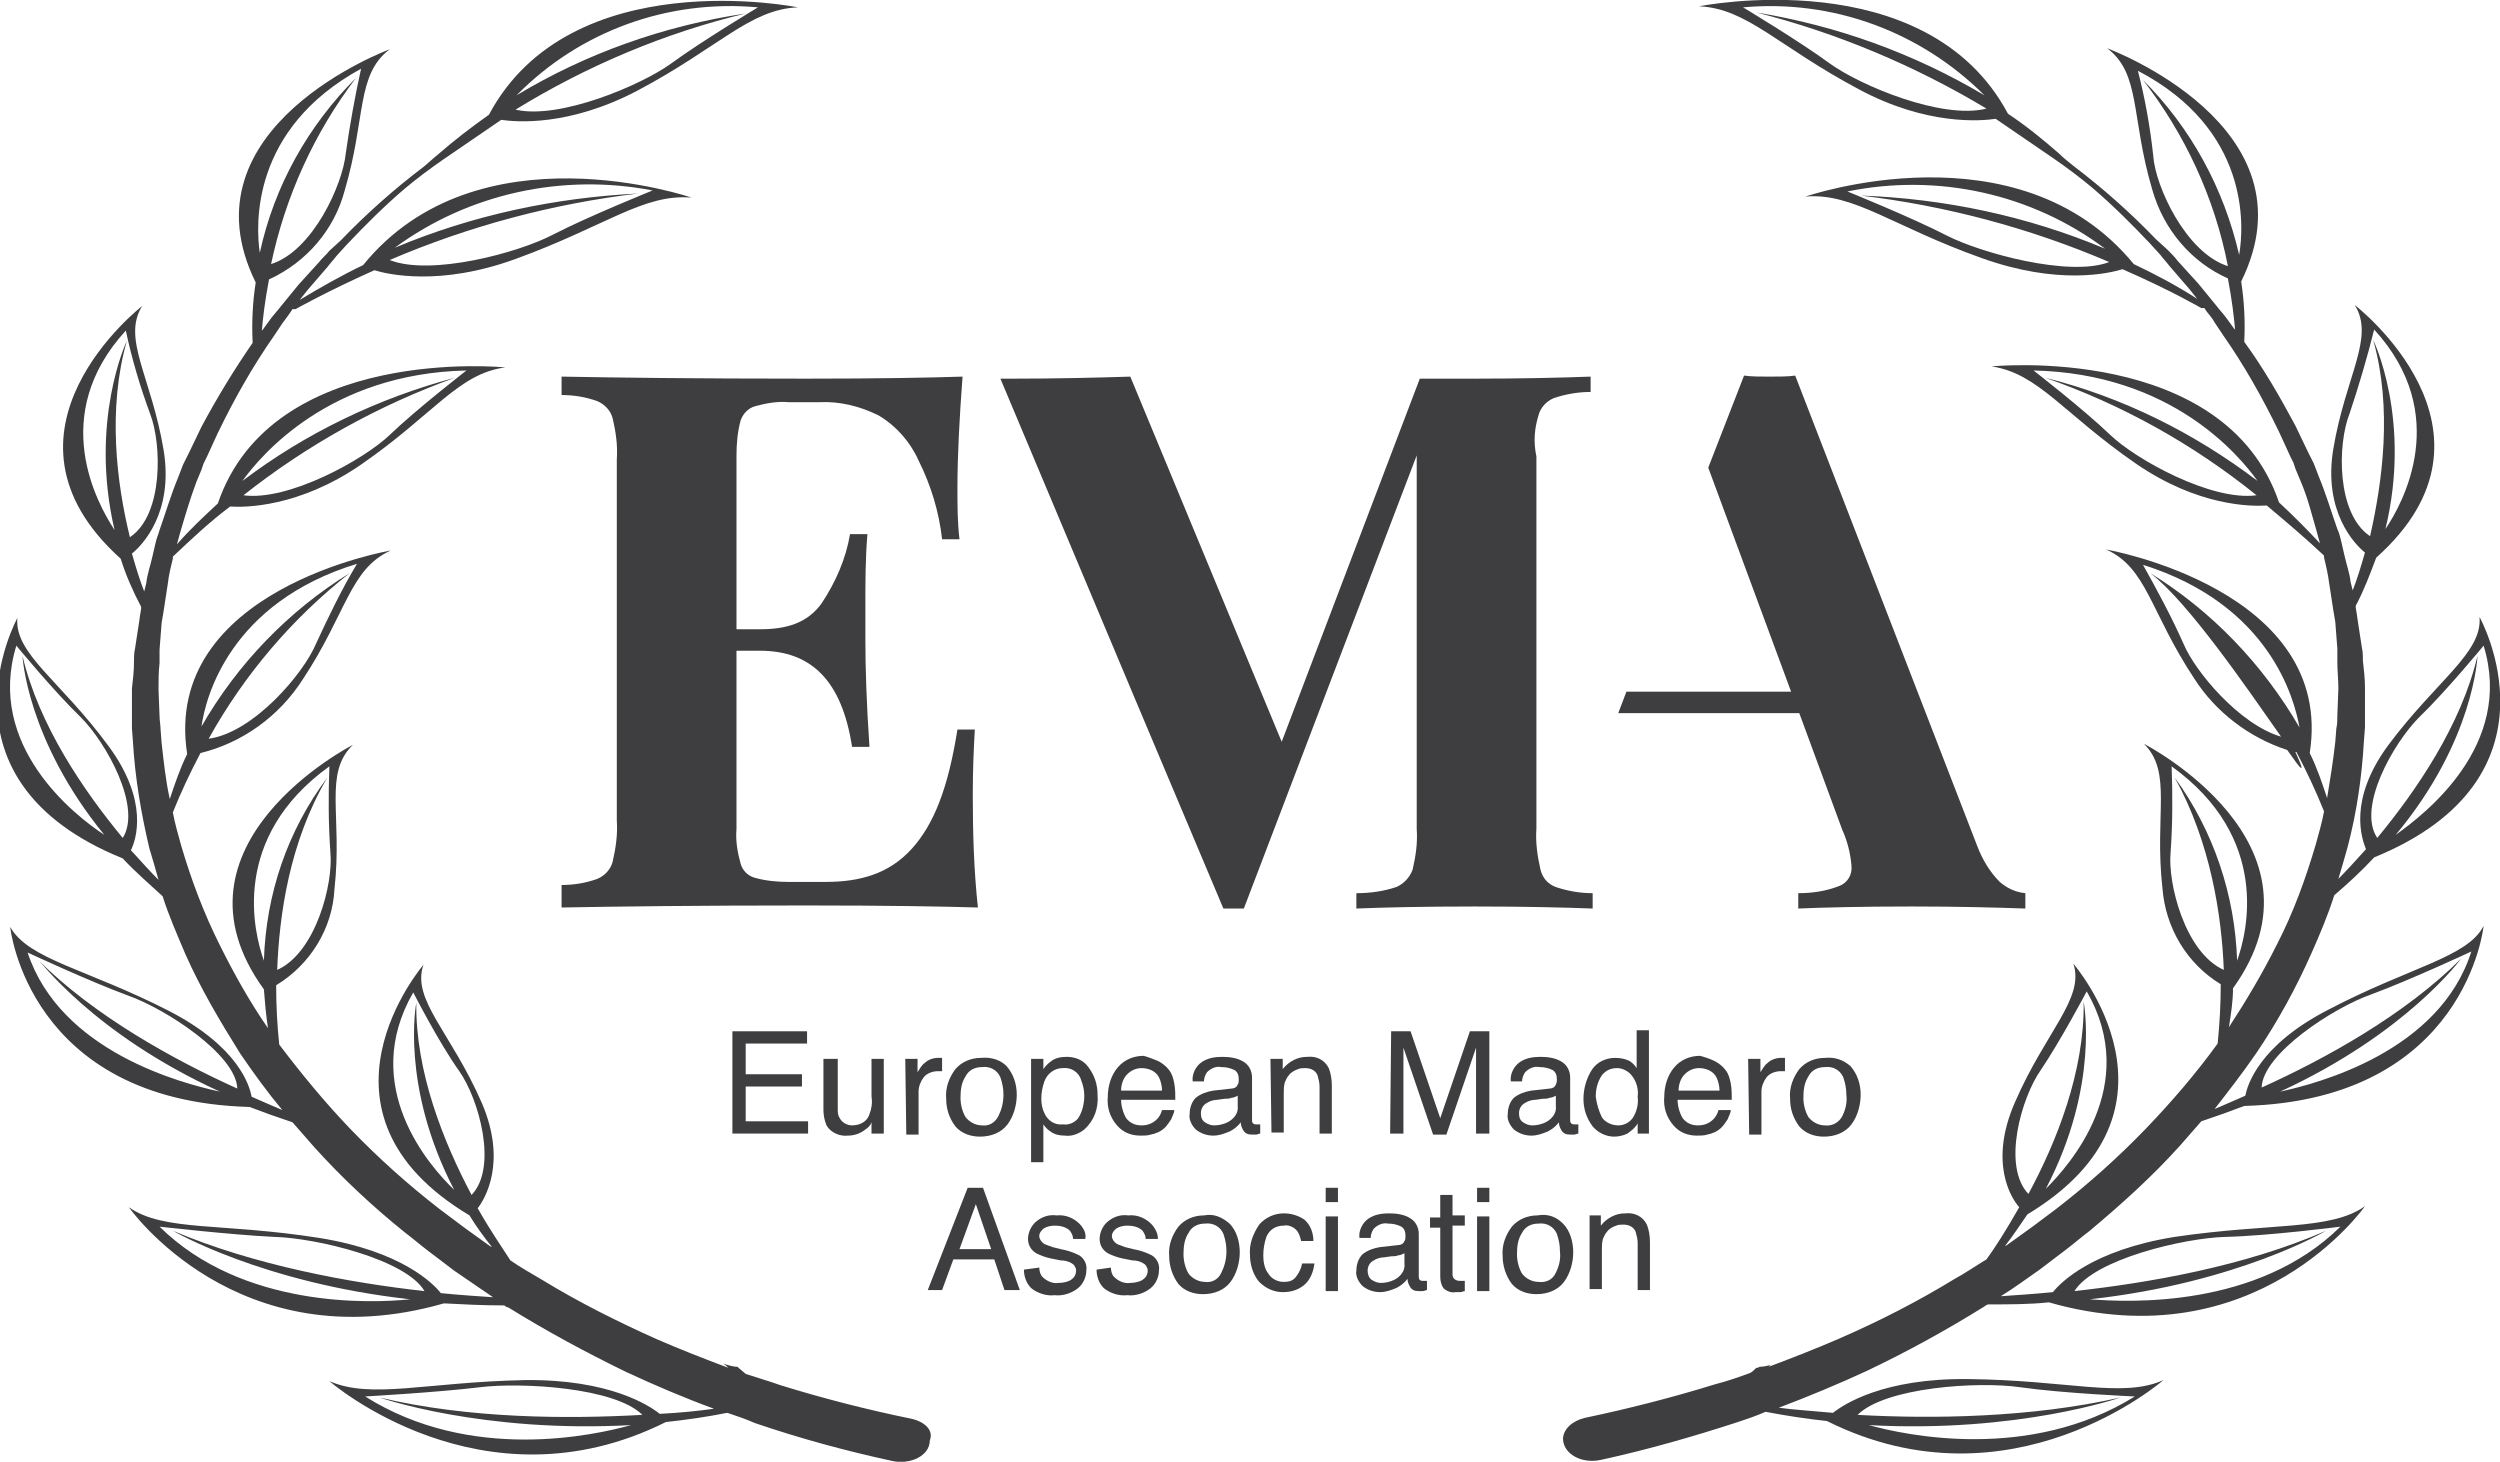 <svg xmlns="http://www.w3.org/2000/svg" xmlns:xlink="http://www.w3.org/1999/xlink" id="Layer_1" width="244.4" height="142.9" viewBox="0 0 244.4 142.9" style="enable-background:new 0 0 244.4 142.9;"><style>.st0{fill:#3E3E40;}</style><g transform="translate(10810.199 -74.482)"><path class="st0" d="M-10715.1 152.1c0 3.7.1 7.4.5 11.1-3.3-.1-8.9-.2-16.8-.2-10.7.0-18.6.1-23.9.2V161c1.2.0 2.4-.2 3.5-.6.7-.3 1.3-.9 1.5-1.7.3-1.3.5-2.7.4-4v-35.3c.1-1.4-.1-2.7-.4-4-.2-.8-.8-1.4-1.5-1.7-1.1-.4-2.3-.6-3.5-.6v-1.8c5.3.1 13.2.2 23.9.2 7.2.0 12.3-.1 15.3-.2-.3 4-.5 7.7-.5 10.9.0 1.7.0 3.3.2 5h-1.7c-.3-2.7-1.1-5.3-2.3-7.7-.8-1.8-2.2-3.4-3.9-4.4-1.8-.9-3.8-1.4-5.8-1.3h-3c-1.1-.1-2.2.1-3.3.4-.7.2-1.2.8-1.4 1.4-.3 1.1-.4 2.3-.4 3.4v17h2.3c2.6.0 4.6-.6 6-2.5 1.4-2.1 2.4-4.4 2.8-6.8h1.7c-.2 2.4-.2 4.7-.2 6.9v3.5c0 2.5.1 6 .4 10.4h-1.7c-1-6.5-4-9.4-9-9.4h-2.3v17.4c-.1 1.2.1 2.3.4 3.4.2.7.7 1.2 1.4 1.4 1.1.3 2.2.4 3.3.4h3.6c3.4.0 6.2-.8 8.4-3.2s3.6-6 4.5-11.7h1.7C-10715 147.6-10715.1 149.6-10715.1 152.1z"/><path class="st0" d="M-10614.7 160.7c-1-1-1.7-2.2-2.2-3.5l-17.8-46c-.7.1-1.6.1-2.5.1s-1.8.0-2.5-.1l-3.5 9 8.1 21.9h-16.1l-.8 2.1h17.7l4.2 11.4c.5 1.1.8 2.3.9 3.5.1.9-.4 1.7-1.2 2-1.3.5-2.6.7-4 .7v1.5c2.4-.1 6.1-.2 11.1-.2 4.5.0 8.2.1 11.1.2v-1.5C-10613.2 161.7-10614 161.3-10614.7 160.7z"/><path class="st0" d="M-10659.8 115.1c.2-.8.8-1.4 1.5-1.7 1.2-.4 2.4-.6 3.6-.6v-1.5c-2.7.1-6.6.2-11.5.2h-5.2l-13.5 35.5-14.8-35.7c-3.2.1-7.1.2-11.6.2-.4.0-.8.0-1.1.0l13.2 31.4 8.6 20.4h2l16.9-44.3v36.5c.1 1.4-.1 2.7-.4 4-.3.8-.9 1.4-1.6 1.7-1.2.4-2.5.6-3.9.6v1.5c2.5-.1 6.3-.2 11.6-.2 5 0 8.8.1 11.5.2v-1.5c-1.2.0-2.4-.2-3.6-.6-.8-.3-1.3-.9-1.5-1.7-.3-1.3-.5-2.7-.4-4v-36.4C-10660.3 117.7-10660.2 116.4-10659.8 115.1z"/><path class="st0" d="M-10582.6 173.2c-6.8 3.5-7.9 7.4-8.1 8.4-1.1.5-2.1.9-3 1.3 1.4-1.8 2.8-3.6 4.1-5.5 2.1-3.1 3.9-6.4 5.4-9.8.8-1.8 1.6-3.7 2.2-5.6 1.4-1.2 2.7-2.4 3.9-3.7v0c19.1-7.8 10.3-23.5 10.3-23.5.3 3.5-4.2 6.2-8.9 12.5-4 5.4-2.6 9.2-2.2 10.2-1 1.1-1.9 2.1-2.7 2.9.3-1 .6-2 .9-3.1.9-3.4 1.4-6.9 1.6-10.4l.1-1.3c0-.4.0-.9.0-1.3v-2.6c0-.9-.1-1.7-.2-2.6.0-.4.0-.9-.1-1.3l-.2-1.3-.2-1.3-.1-.7-.1-.6v-.2c.8-1.5 1.4-3.1 2-4.7v0c13.9-12.4-2.1-24.7-2.1-24.7 2 3.2-.9 6.9-2.1 14.1-1 6.1 2.1 9.3 3.1 10.1-.4 1.4-.8 2.7-1.2 3.7l-.2-.8c-.1-.9-.4-1.7-.6-2.6l-.3-1.3c-.1-.4-.2-.9-.4-1.3-.6-1.7-1.1-3.4-1.8-5.1l-.5-1.3-.3-.6-.3-.6-1.2-2.5c-1.5-2.8-3.1-5.6-5-8.2.1-2 0-3.9-.3-5.9 7.5-15.2-13.1-22.8-13.1-22.8 3.3 2.5 2.3 6.7 4.4 13.8 1.1 3.9 3.8 7.1 7.4 8.7.4 2.1.6 3.8.7 5l-.1-.1-.8-1.1c-.3-.4-.6-.7-.9-1.1l-1.8-2.2-2-2.2c-.3-.4-.6-.7-1-1.1l-1.1-1c-2.5-2.6-5.2-5-8.1-7.2-.5-.4-1-.8-1.4-1.2-1.6-1.4-3.2-2.7-5-3.9h0c-8-15-30.2-10.5-30.2-10.5 4.7.2 7.7 3.9 15.6 8.1 6.7 3.6 12 3.1 13.4 2.9l5.7 3.9c1.3.9 2.5 1.8 3.7 2.8 2 1.7 3.9 3.6 5.7 5.5l1 1.1c.3.4.6.7.9 1.1l1.9 2.2.8 1c-2-1.3-4.1-2.4-6.2-3.4h0c-11.3-13.8-32.1-6.6-32.1-6.6 4.7-.4 8.5 2.9 17.2 6 7.5 2.7 12.5 1.5 13.8 1.1 4.8 2.1 7.7 3.8 7.7 3.8h.3l.2.3c.3.4.6.7.8 1.1l.8 1.2c2.1 3 3.9 6.2 5.5 9.5l1.1 2.4.3.6.2.6.5 1.2c.7 1.6 1.1 3.3 1.6 5 .1.4.2.7.3 1.1-1.3-1.4-2.6-2.7-4-4-5.3-15.6-28.1-13.3-28.1-13.3 4.6.7 7 4.6 14.1 9.5 6.1 4.2 11.3 4.2 12.8 4.1 1.9 1.6 3.8 3.2 5.6 4.9v.2c.2.8.4 1.7.5 2.5l.4 2.6.1.6.1.6.1 1.3.1 1.3c0 .4.0.9.0 1.3.0.9.1 1.7.1 2.6l-.1 2.6c0 .4.0.9-.1 1.3l-.1 1.3c-.2 1.8-.5 3.7-.8 5.5-.5-1.5-1-3-1.7-4.4v0c2.5-16-19.9-19.9-19.9-19.9 4 1.8 4.3 6.1 8.6 12.6 2.1 3.3 5.4 5.8 9.1 7 1.4 2 1.9 2.6.8.2h.1c1 1.9 1.9 3.8 2.7 5.8-.2 1.1-.5 2.1-.8 3.2-1 3.4-2.2 6.7-3.8 9.8-1.4 2.8-3 5.5-4.7 8.1.2-1.3.4-2.5.4-3.8v0c10.2-14.2-8.7-23.9-8.7-23.9 2.8 2.8 1 6.9 1.8 14.1.3 3.9 2.4 7.4 5.7 9.4.0 1.9-.1 3.8-.3 5.8-2.1 2.9-4.5 5.7-7 8.3-2.7 2.8-5.6 5.4-8.7 7.8-.8.6-1.6 1.2-2.4 1.8l-2.5 1.8-.2.1c.8-1 1.5-2.1 2.2-3.1v0c16.9-10.2 4.5-24.5 4.5-24.5 1.1 3.4-2.7 6.6-5.7 13.5-2.6 5.9-.4 9.4.4 10.3-1.3 2.3-2.4 4-3.2 5.1-1 .6-2 1.3-3.1 1.9-3.6 2.2-7.3 4.1-11.2 5.8-2.3 1-4.6 1.9-7 2.8.1-.1.2-.2.3-.2-.4.1-.8.2-1.2.2-.1.1-.2.1-.3.1-.2.2-.4.4-.6.5-1.1.4-2.2.8-3.4 1.1-4.2 1.3-8.5 2.4-12.8 3.3h0c-1.2.3-2.1 1.1-2.1 2.1.1 1.5 1.9 2.4 3.7 2 4.6-1 9.1-2.3 13.4-3.7.9-.3 1.8-.6 2.7-1 2.1.4 4.1.7 6 .9h0c18 9 32.9-4 32.9-4-4 1.8-9.3.0-19.1-.1-8.3-.1-12.2 2.5-13.2 3.3-2.1-.2-3.9-.3-5.3-.5 2.9-1.1 5.8-2.3 8.6-3.6 4-1.9 7.8-4 11.5-6.3.1-.1.3-.2.4-.2 2 0 4 0 5.9-.2h0c20.3 5.8 30.9-9.4 30.9-9.4-3.4 2.4-9.1 1.6-18.6 3-8.1 1.3-11.2 4.5-11.9 5.4-2 .2-3.7.3-5.1.4 1.3-.8 2.5-1.7 3.8-2.6l2.5-1.9c.8-.6 1.6-1.3 2.4-1.9 3.1-2.6 6.1-5.3 8.8-8.3.7-.8 1.4-1.6 2.1-2.4 1.5-.5 2.9-1 4.2-1.5h0c21.7-.6 23.4-17.6 23.4-17.6C-10569 168.1-10574.6 169-10582.6 173.2zM-10573.7 144.6c2.6-2.5 6.3-7 6.3-7 3 9.8-5.8 16.5-8.6 18.5 7.7-9.2 8-17.5 8-17.5-1.6 6.8-6 13.2-9.8 17.8C-10579.8 153.4-10576.2 147.1-10573.7 144.6zM-10580.5 114.9c.9-2.7 1.7-5.4 2.4-8.2 7.6 8.3 2.8 17 1.1 19.5 2.6-10.7-1.2-18.5-1.2-18.5 1.9 6.7.9 13.9-.3 19.2C-10581.8 124.7-10581.7 117.9-10580.5 114.9zM-10631.3 80.7c-3-2.2-8.5-5.5-8.5-5.5 8.8-.8 17.4 2.4 23.6 8.6-6.9-4.1-14.4-6.8-22.3-8.1 7.9 2 15.5 5.2 22.5 9.4C-10620.4 86.2-10628.4 82.8-10631.3 80.7zM-10619.9 97.5c-3.5-1.8-9.7-4.3-9.7-4.3 8.8-1.8 18 .2 25.2 5.6-7.6-3.2-15.7-4.9-23.9-5.2 8.4 1 16.6 3.2 24.3 6.5C-10607.9 101.6-10616.6 99.2-10619.9 97.5zM-10591.3 99.4c-1.5-6.5-4.7-12.4-9.4-17.1 4.1 5.3 7 11.5 8.3 18.2-4.1-1.3-7.1-7.8-7.3-10.8-.3-2.8-.8-5.6-1.5-8.3C-10590.3 87.1-10590.8 96.5-10591.3 99.4zM-10589.6 122.9c-4.4.6-11.8-3.5-14.3-5.9-2.6-2.5-7.5-6.3-7.5-6.3 13.5.3 20.1 8.3 21.9 10.8-6.2-4.7-13.2-8.2-20.8-10.1C-10602.8 114-10595.8 117.9-10589.6 122.9zM-106e2 130.5c3.7 2.8 9.5 11.3 12.8 16-4.1-1.2-8.4-6.4-9.5-9-1.2-2.7-2.6-5.3-4-7.8 12.4 3.9 14.8 13.1 15.3 15.9C-10589 139.4-10594 134.2-106e2 130.5zM-10592.8 169.3c-3.8-1.7-5.5-8.5-5.2-11.5.2-2.8.2-5.6.1-8.4 9.7 7 7.4 16.2 6.4 19-.2-6.4-2.3-12.7-6.1-17.9C-10594.1 156.8-10593 164-10592.8 169.3zM-10610.7 179.1c1.9-2.8 4.5-7.7 4.5-7.7 5.3 9.2-1.7 17-4 19.3 5.3-10.1 3.7-18.3 3.7-18.3.1 6.9-2.7 13.8-5.4 18.8C-10614.5 188.5-10612.6 181.8-10610.7 179.1zm-2 31c4.2.6 11.2.9 11.2.9-10.3 6.4-22.4 3.8-26 2.8 14.6.8 24.6-2.7 24.6-2.7-8.8 2-18.5 2.1-25.7 1.7C-10625.9 210.1-10616.8 209.5-10612.7 210.1zM-10592.6 195.4c4.2-.1 11.2-1 11.2-1-8.1 8-20.7 7.4-24.5 7.1 14.5-1.6 23.1-6.7 23.1-6.7-8 3.5-17.4 5.1-24.6 5.9C-10605.5 197.6-10596.7 195.5-10592.6 195.4zM-10587.3 181.2c12.4-5.7 17.7-13 17.7-13-5.5 5.5-13.3 9.8-19.5 12.6.1-3.3 7-7.8 10.7-9.1 3.8-1.4 9.8-4.2 9.8-4.2C-10571.7 177.3-10583.6 180.4-10587.3 181.2z"/><path class="st0" d="M-10721 213.2c-4.4-.9-8.7-2-12.9-3.3-1.1-.4-2.2-.7-3.4-1.1-.2-.2-.5-.4-.8-.7-.5.0-1-.2-1.4-.3.2.1.3.2.5.4-2.4-.9-4.7-1.8-7-2.8-3.8-1.7-7.6-3.6-11.2-5.8-1-.6-2.1-1.2-3.1-1.9-.7-1.1-1.9-2.8-3.2-5.1.7-.9 2.9-4.5.4-10.3-3-6.9-6.9-10.1-5.7-13.5.0.0-12.4 14.4 4.5 24.5v0c.6 1 1.4 2.1 2.2 3.1l-.2-.1-2.5-1.8c-.8-.6-1.6-1.2-2.4-1.8-3.1-2.4-6-5-8.7-7.8-2.5-2.6-4.8-5.4-7-8.3-.2-1.9-.3-3.8-.3-5.8 3.3-2 5.5-5.5 5.7-9.4.8-7.2-1.1-11.3 1.8-14.1.0.0-19 9.7-8.7 23.9v0c.1 1.3.2 2.5.4 3.8-1.8-2.6-3.3-5.3-4.7-8.1-1.6-3.2-2.8-6.4-3.8-9.8-.3-1.1-.6-2.1-.8-3.2.8-2 1.7-3.9 2.7-5.8 4.1-1 7.7-3.6 10-7.2 4.3-6.5 4.6-10.8 8.6-12.6.0.0-22.4 3.8-19.9 19.9v0c-.7 1.4-1.2 2.9-1.7 4.4-.4-1.8-.6-3.7-.8-5.5l-.1-1.3c0-.4-.1-.9-.1-1.3l-.1-2.6c0-.9.0-1.7.1-2.6.0-.4.0-.9.0-1.3l.1-1.3.1-1.3.1-.6.1-.6.4-2.6c.1-.9.3-1.7.5-2.5v-.2c1.8-1.7 3.6-3.4 5.6-4.9 1.4.1 6.7.1 12.8-4.1 7.1-4.9 9.5-8.9 14.1-9.5.0.0-22.8-2.3-28.1 13.3-1.4 1.3-2.8 2.6-4 4 .1-.4.2-.7.3-1.1.5-1.7 1-3.4 1.6-5l.5-1.2.2-.6.3-.6 1.1-2.4c1.6-3.3 3.4-6.5 5.5-9.5l.8-1.2c.3-.4.6-.8.8-1.1l.2-.3h.3s3-1.7 7.7-3.8c1.3.4 6.4 1.6 13.8-1.1 8.8-3.2 12.5-6.4 17.2-6 0 0-20.9-7.2-32.1 6.6h0c-2.1 1-4.2 2.2-6.2 3.4l.8-1 1.9-2.2c.3-.4.6-.7.9-1.1l1-1.1c1.8-1.9 3.7-3.8 5.7-5.5 1.2-1 2.4-1.9 3.7-2.8l5.7-3.9c1.4.2 6.6.7 13.4-2.9 7.9-4.2 10.9-7.9 15.6-8.1.0.0-22.2-4.5-30.2 10.5h0c-1.7 1.2-3.4 2.5-5 3.9-.5.4-.9.8-1.4 1.2-2.9 2.2-5.6 4.6-8.1 7.2l-1.1 1c-.3.4-.7.7-1 1.1l-2 2.2-1.8 2.2c-.3.4-.6.7-.9 1.1l-.8 1.1s-.1.1-.1.1c.1-1.2.3-2.9.7-5 3.7-1.7 6.4-4.9 7.4-8.7 2.1-7.1 1.1-11.3 4.4-13.8.0.0-20.6 7.6-13.1 22.8-.3 1.9-.4 3.9-.3 5.9-1.8 2.6-3.5 5.4-5 8.2l-1.2 2.5-.3.6-.3.6-.5 1.3c-.7 1.7-1.2 3.4-1.8 5.1-.1.4-.3.8-.4 1.3l-.3 1.3c-.2.9-.5 1.7-.6 2.6l-.2.8c-.4-1-.8-2.3-1.2-3.7 1-.8 4.1-4 3.1-10.1-1.2-7.2-4.1-10.9-2.1-14.1.0.0-15.9 12.3-2.1 24.7v0c.5 1.6 1.2 3.2 2 4.7v.2l-.1.6-.1.7-.2 1.3-.2 1.3c-.1.4-.1.9-.1 1.3.0.9-.1 1.7-.2 2.6v2.6c0 .4.0.9.0 1.3l.1 1.3c.2 3.5.8 7 1.6 10.4.3 1 .6 2 .9 3.1-.8-.8-1.7-1.8-2.7-2.9.5-1 1.8-4.8-2.2-10.2-4.7-6.4-9.2-9-8.9-12.5.0.0-8.7 15.8 10.3 23.5v0c1.2 1.3 2.6 2.5 3.9 3.7.6 1.9 1.4 3.7 2.2 5.6 1.5 3.4 3.4 6.6 5.4 9.8 1.3 1.9 2.6 3.7 4.1 5.5-.9-.4-1.9-.8-3-1.3-.2-1.1-1.3-4.9-8.1-8.4-8-4.1-13.7-5-15.5-8.2.0.0 1.7 17 23.4 17.6h0c1.3.5 2.7 1 4.2 1.5.7.8 1.4 1.6 2.1 2.4 2.7 3 5.7 5.8 8.8 8.3.8.6 1.6 1.3 2.4 1.9l2.5 1.9c1.3.9 2.5 1.7 3.8 2.6-1.4-.1-3.1-.2-5.1-.4-.7-.9-3.8-4.1-11.9-5.4-9.5-1.5-15.2-.6-18.6-3 0 0 10.6 15.2 30.8 9.4h0c1.9.1 3.8.2 5.9.2.1.1.3.2.4.2 3.7 2.3 7.6 4.4 11.5 6.3 2.8 1.3 5.6 2.5 8.6 3.6-1.4.2-3.3.4-5.3.5-1-.8-4.9-3.4-13.2-3.3-9.7.2-15 1.9-19.1.1.0.0 14.9 13 32.9 4h0c1.9-.2 4-.5 6-.9.9.3 1.8.6 2.7 1 4.4 1.5 8.8 2.7 13.4 3.7 1.8.4 3.7-.5 3.7-2C-10718.9 214.3-10719.8 213.5-10721 213.2zm-48.5-40.7s-1.6 8.1 3.7 18.3c-2.4-2.3-9.3-10.1-4-19.3.0.0 2.5 4.9 4.5 7.7 1.9 2.7 3.8 9.4 1.2 12.1C-10766.8 186.2-10769.6 179.3-10769.5 172.5zM-10775.3 129.6c-1.5 2.5-2.8 5.2-4 7.8-1.2 2.9-6.1 8.7-10.5 9.3 3.5-6.3 8.2-11.8 13.8-16.2-6 3.7-11 8.9-14.5 15C-10790.1 142.6-10787.7 133.4-10775.3 129.6zM-10764.6 110.7s-4.9 3.8-7.5 6.3c-2.5 2.4-9.9 6.5-14.3 5.9 6.2-4.9 13.2-8.8 20.7-11.5-7.5 2-14.6 5.4-20.8 10.1C-10784.7 119-10778 111-10764.6 110.7zm-7-12c7.2-5.3 16.4-7.3 25.2-5.6.0.0-6.2 2.5-9.7 4.3-3.4 1.8-12 4.1-16 2.5 7.7-3.3 15.9-5.5 24.3-6.5C-10755.9 93.8-10764 95.5-10771.6 98.7zM-10759.7 83.8c6.2-6.3 14.8-9.4 23.6-8.6.0.0-5.5 3.3-8.5 5.5-2.9 2.1-10.9 5.5-15.2 4.5 7-4.3 14.6-7.5 22.5-9.4C-10745.3 77-10752.9 79.7-10759.7 83.8zM-10774.9 81.2c-.6 2.7-1.1 5.5-1.5 8.3-.3 3-3.2 9.5-7.3 10.8 1.4-6.6 4.2-12.8 8.3-18.2-4.7 4.7-8 10.6-9.4 17.1C-10785.2 96.5-10785.7 87.1-10774.9 81.2zM-10797.8 107.8s-3.7 7.8-1.2 18.5c-1.7-2.6-6.5-11.2 1.1-19.5.6 2.8 1.4 5.5 2.4 8.2 1.1 2.9 1.3 9.8-2 12C-10798.8 121.7-10799.7 114.5-10797.8 107.8zM-10798.2 156.4c-3.8-4.6-8.2-11-9.8-17.8.0.0.4 8.2 8 17.5-2.9-1.9-11.6-8.7-8.6-18.5.0.0 3.7 4.5 6.3 7C-10799.8 147.1-10796.3 153.4-10798.2 156.4zM-10784.4 168.4c-1-2.8-3.3-12 6.4-19-.1 2.8-.1 5.6.1 8.4.3 3-1.4 9.8-5.2 11.5.2-5.4 1.2-12.5 4.9-18.8C-10782.1 155.7-10784.2 161.9-10784.4 168.4zM-10788.7 181.2c-3.7-.8-15.6-3.9-18.8-13.6.0.0 6 2.8 9.8 4.2 3.7 1.3 10.6 5.8 10.7 9.1-6.2-2.8-14-7.1-19.5-12.6C-10806.4 168.2-10801.2 175.5-10788.7 181.2zM-10770.1 201.5c-3.8.4-16.4.9-24.5-7.1.0.0 7 .8 11.2 1 4.1.1 12.9 2.2 14.7 5.3-7.2-.8-16.6-2.5-24.6-5.9C-10793.3 194.8-10784.6 199.9-10770.1 201.5zM-10748.5 213.8c-3.6 1-15.7 3.7-26-2.8.0.0 7.1-.4 11.2-.9 4-.5 13.2.0 15.9 2.7-7.2.4-16.9.4-25.7-1.7C-10773.1 211.1-10763.1 214.6-10748.5 213.8z"/><path class="st0" d="M-10738.6 175.3h7.3v1.2h-6v3h5.5v1.2h-5.5v3.4h6.1v1.2h-7.4V175.3z"/><path class="st0" d="M-10728.3 178v4.9c0 .3.0.6.2.9.2.4.7.7 1.2.7.8.0 1.5-.4 1.7-1.1.2-.5.3-1.1.2-1.7V178h1.2v7.3h-1.2v-1.1c-.1.3-.3.5-.6.7-.5.4-1.1.6-1.7.6-.8.1-1.7-.3-2.1-1-.2-.5-.3-1-.3-1.5v-5H-10728.3z"/><path class="st0" d="M-10721.7 178h1.2v1.3c.2-.3.4-.7.7-.9.3-.3.8-.5 1.3-.5h.1.3v1.3c-.1.0-.1.0-.2.0s-.1.0-.2.0c-.5.0-1.1.2-1.4.6s-.5.9-.5 1.4v4.2h-1.2L-10721.7 178z"/><path class="st0" d="M-10711.8 178.7c.7.8 1 1.8 1 2.8s-.3 2.1-.9 2.9-1.6 1.2-2.7 1.2c-.9.0-1.8-.3-2.4-1-.6-.8-.9-1.7-.9-2.7-.1-1.1.3-2.1.9-2.9.6-.7 1.5-1.1 2.5-1.1C-10713.3 177.8-10712.4 178.1-10711.8 178.7zM-10712.6 183.6c.3-.6.5-1.3.5-2.1.0-.6-.1-1.1-.3-1.7-.3-.7-1-1.1-1.8-1-.7.0-1.3.3-1.6.9-.4.6-.5 1.3-.5 2.1.0.7.2 1.4.5 1.9.4.5 1 .8 1.6.8C-10713.5 184.6-10712.9 184.2-10712.6 183.6z"/><path class="st0" d="M-10709.4 178h1.2v1c.2-.3.5-.6.8-.8.4-.3.9-.4 1.5-.4.8.0 1.6.3 2.1 1 .6.8.9 1.7.9 2.7.1 1.3-.3 2.5-1.3 3.4-.5.4-1.2.7-1.9.6-.5.0-1-.1-1.4-.4-.3-.2-.5-.4-.7-.7v3.7h-1.2V178zM-10704.8 183.8c.4-.6.6-1.4.6-2.2.0-.5-.1-1-.3-1.5-.2-.8-1-1.3-1.8-1.2-.8.0-1.5.5-1.8 1.3-.2.6-.3 1.1-.3 1.7.0.5.1 1 .3 1.4.3.7 1 1.2 1.8 1.1C-10705.7 184.5-10705.1 184.2-10704.8 183.8z"/><path class="st0" d="M-10697 178.2c.4.2.8.5 1.1.9.3.4.4.8.5 1.3s.1 1.1.1 1.6h-5.3c0 .6.2 1.3.5 1.8.4.5.9.7 1.5.7s1.1-.2 1.5-.6c.2-.2.4-.5.5-.9h1.2c0 .3-.2.6-.3.9-.2.3-.4.6-.6.8-.4.4-.9.6-1.4.7-.3.1-.7.1-1 .1-.9.0-1.7-.3-2.3-1-.7-.8-1-1.8-.9-2.8.0-1 .3-2.1 1-2.9.6-.7 1.5-1.1 2.5-1.1C-10698 177.8-10697.5 178-10697 178.2zM-10696.6 181.1c0-.4-.1-.9-.3-1.3-.3-.6-1-.9-1.7-.9-.5.0-1 .2-1.4.6s-.6 1-.6 1.6L-10696.6 181.1z"/><path class="st0" d="M-10689.8 180.9c.2.0.5-.1.6-.4.1-.1.1-.3.1-.5.0-.4-.1-.7-.4-.9-.4-.2-.8-.3-1.3-.3-.5-.1-1 .1-1.4.5-.2.3-.3.6-.3.9h-1.1c-.1-.7.3-1.5.9-1.9s1.3-.5 2-.5 1.5.1 2.1.5c.5.3.8.9.8 1.5v4.2c0 .1.0.2.1.3.1.1.2.1.3.1.1.0.1.0.2.0s.1.0.2.0v.9c-.1.0-.3.1-.4.1s-.3.0-.4.0c-.4.0-.7-.1-.9-.5-.1-.2-.2-.4-.2-.7-.3.4-.7.7-1.1.9-.5.2-1 .4-1.6.4s-1.2-.2-1.7-.6c-.4-.4-.7-1-.6-1.5.0-.6.2-1.2.6-1.6.5-.4 1.1-.6 1.7-.7L-10689.8 180.9zM-10692.4 184.2c.3.2.6.3.9.3.4.0.9-.1 1.3-.3.6-.3 1.1-.9 1-1.6v-1c-.2.1-.4.2-.6.2-.2.1-.5.1-.7.1l-.7.1c-.3.0-.7.1-1 .3-.4.2-.6.6-.6 1C-10692.8 183.7-10692.7 184-10692.4 184.2z"/><path class="st0" d="M-10686 178h1.2v1c.3-.4.7-.7 1.1-.9.4-.2.8-.3 1.3-.3.9-.1 1.7.3 2.1 1.1.2.5.3 1.1.3 1.7v4.7h-1.2v-4.6c0-.4-.1-.7-.2-1.1-.2-.5-.7-.7-1.2-.7-.2.0-.5.0-.7.1-.3.1-.7.3-.9.6-.2.2-.3.5-.4.7-.1.4-.1.7-.1 1.1v3.8h-1.2L-10686 178z"/><path class="st0" d="M-10674.2 175.3h1.9l2.9 8.5 2.9-8.5h1.9v10h-1.3v-5.9c0-.2.0-.5.0-1s0-1 0-1.5l-2.9 8.5h-1.3l-2.9-8.5v.3c0 .2.0.6.0 1.1s0 .9.0 1.1v5.9h-1.3L-10674.2 175.3z"/><path class="st0" d="M-10658.7 180.9c.2.0.5-.1.6-.4.1-.2.1-.3.1-.5.0-.4-.1-.7-.4-.9-.4-.2-.8-.3-1.3-.3-.5-.1-1 .1-1.4.5-.2.3-.3.6-.3.9h-1.1c-.1-.7.3-1.5.9-1.9s1.3-.5 2-.5 1.5.1 2.1.5c.5.3.8.9.8 1.5v4.2c0 .1.0.2.1.3.1.1.2.1.3.1.1.0.1.0.2.0s.1.0.2.0v.9c-.1.0-.3.1-.4.1s-.3.0-.4.0c-.4.0-.7-.1-.9-.5-.1-.2-.2-.4-.2-.7-.3.4-.7.7-1.1.9-.5.2-1 .4-1.6.4s-1.2-.2-1.7-.6c-.4-.4-.7-1-.6-1.5.0-.6.2-1.2.6-1.6.5-.4 1.1-.6 1.7-.7L-10658.7 180.9zM-10661.3 184.2c.3.2.6.3.9.3.4.0.9-.1 1.3-.3.6-.3 1.1-.9 1-1.6v-1c-.2.1-.4.2-.6.2-.2.1-.5.1-.7.1l-.7.1c-.3.0-.7.1-1 .3-.4.2-.6.6-.6 1C-10661.7 183.7-10661.6 184-10661.3 184.2z"/><path class="st0" d="M-10650.9 178.2c.3.2.5.4.7.7v-3.7h1.2v10.1h-1.1v-1c-.2.4-.6.7-1 1-.4.2-.9.3-1.3.3-.8.0-1.6-.4-2.1-1-.6-.8-.9-1.7-.9-2.7s.3-2 .8-2.8 1.4-1.2 2.3-1.2C-10651.8 177.9-10651.3 178-10650.9 178.2zM-10653.6 183.7c.3.5 1 .8 1.6.8s1.1-.3 1.4-.7c.4-.6.6-1.4.5-2.1.1-.7-.1-1.5-.6-2.1-.3-.4-.9-.7-1.4-.7-.6.0-1.1.2-1.5.7-.4.6-.6 1.3-.6 2.1C-10654.1 182.4-10653.9 183.1-10653.6 183.7z"/><path class="st0" d="M-10642.6 178.2c.4.2.8.5 1.1.9.3.4.4.8.5 1.3s.1 1.1.1 1.6h-5.3c0 .6.2 1.3.5 1.8.4.5.9.7 1.5.7s1.1-.2 1.5-.6c.2-.2.4-.5.5-.9h1.2c0 .3-.2.6-.3.9-.2.3-.4.6-.6.8-.4.4-.9.6-1.4.7-.3.1-.7.1-1 .1-.9.0-1.7-.3-2.3-1-.7-.8-1-1.8-.9-2.8.0-1 .3-2.1 1-2.9.6-.7 1.5-1.1 2.5-1.1C-10643.6 177.8-10643 178-10642.6 178.2zM-10642.1 181.1c0-.4-.1-.9-.3-1.3-.3-.6-1-.9-1.7-.9-.5.0-1 .2-1.4.6s-.6 1-.6 1.6L-10642.1 181.1z"/><path class="st0" d="M-10639.3 178h1.2v1.3c.2-.3.4-.7.7-.9.3-.3.8-.5 1.3-.5h.1.3v1.3c-.1.0-.1.0-.2.0s-.1.0-.2.0c-.5.0-1.1.2-1.4.6s-.5.9-.5 1.4v4.2h-1.2L-10639.3 178z"/><path class="st0" d="M-10629.3 178.7c.7.8 1 1.8 1 2.8s-.3 2.1-.9 2.9-1.6 1.2-2.7 1.2c-.9.0-1.8-.3-2.4-1-.6-.8-.9-1.7-.9-2.7-.1-1.1.3-2.1.9-2.9.6-.7 1.5-1.1 2.5-1.1C-10630.8 177.8-10630 178.1-10629.3 178.7zM-10630.1 183.6c.3-.6.5-1.3.4-2.1.0-.6-.1-1.1-.3-1.7-.3-.7-1-1.1-1.8-1-.7.0-1.3.3-1.6.9-.4.6-.5 1.3-.5 2.1.0.7.2 1.4.5 1.9.4.5 1 .8 1.6.8C-10631.1 184.6-10630.4 184.2-10630.1 183.6z"/><path class="st0" d="M-10715.6 190.6h1.5l3.6 10h-1.5l-1-3h-4l-1.1 3h-1.4L-10715.6 190.6zM-10713.3 196.6l-1.5-4.4-1.6 4.4H-10713.3z"/><path class="st0" d="M-10708.6 198.4c0 .3.1.7.3.9.4.4 1 .7 1.6.6.4.0.9-.1 1.2-.3.3-.2.5-.5.5-.9.0-.3-.2-.6-.4-.7-.3-.2-.7-.3-1.1-.3l-1-.2c-.5-.1-1-.3-1.4-.5-.5-.3-.8-.8-.8-1.4s.3-1.3.8-1.7c.6-.5 1.3-.7 2-.6.9-.1 1.8.3 2.4 1 .3.4.5.8.4 1.3h-1.2c0-.3-.1-.5-.3-.8-.4-.4-1-.5-1.5-.5-.4.0-.8.1-1.1.3-.2.2-.4.4-.4.7.0.3.2.6.5.8.3.1.5.2.8.3l.8.2c.6.1 1.2.3 1.8.6.5.3.8.9.7 1.5.0.6-.3 1.3-.8 1.7-.6.5-1.5.8-2.3.7-.8.1-1.7-.2-2.3-.7-.5-.5-.7-1.2-.7-1.8L-10708.6 198.4z"/><path class="st0" d="M-10701.6 198.4c0 .3.1.7.3.9.4.4 1 .7 1.6.6.4.0.9-.1 1.2-.3.3-.2.5-.5.5-.9.0-.3-.2-.6-.4-.7-.3-.2-.7-.3-1.1-.3l-1-.2c-.5-.1-1-.3-1.4-.5-.5-.3-.8-.8-.8-1.4s.3-1.3.8-1.7c.6-.5 1.3-.7 2-.6.9-.1 1.8.3 2.4 1 .3.4.5.8.5 1.3h-1.2c0-.3-.1-.5-.3-.8-.4-.4-1-.5-1.5-.5-.4.0-.8.1-1.1.3-.2.2-.4.4-.4.7.0.3.2.6.5.8.3.1.5.2.8.3l.8.2c.6.1 1.2.3 1.8.6.5.3.8.9.7 1.5.0.6-.3 1.3-.8 1.7-.6.5-1.5.8-2.3.7-.8.1-1.7-.2-2.3-.7-.5-.5-.7-1.2-.7-1.8L-10701.6 198.4z"/><path class="st0" d="M-10690 194.1c.7.7 1 1.8 1 2.8s-.3 2.1-.9 2.9-1.6 1.2-2.7 1.2c-.9.0-1.8-.3-2.4-1-.6-.8-.9-1.8-.9-2.7-.1-1.1.3-2.1.9-2.9.6-.7 1.5-1.1 2.5-1.1C-10691.5 193.1-10690.7 193.5-10690 194.1zM-10690.8 198.9c.3-.6.5-1.3.5-2.1.0-.6-.1-1.1-.3-1.7-.3-.7-1-1.1-1.8-1-.7.0-1.3.3-1.6.9-.4.6-.5 1.3-.5 2.1.0.7.2 1.4.5 1.9.4.5 1 .8 1.6.8C-10691.8 199.9-10691.1 199.6-10690.8 198.9z"/><path class="st0" d="M-10682.7 193.7c.6.5.9 1.3.9 2.1h-1.2c-.1-.4-.2-.8-.5-1.1-.3-.3-.8-.5-1.2-.4-.8.0-1.4.4-1.7 1.1-.2.6-.3 1.2-.3 1.8.0.6.1 1.3.5 1.8.3.5.9.8 1.5.8.5.0.9-.1 1.2-.5.3-.4.5-.8.6-1.3h1.2c-.1.8-.4 1.6-1 2.1s-1.3.7-2.1.7c-.9.0-1.7-.4-2.3-1-.6-.7-.9-1.7-.9-2.6-.1-1.1.3-2.1.9-3 .6-.7 1.5-1.1 2.4-1.1C-10684 193.1-10683.3 193.3-10682.7 193.7z"/><path class="st0" d="M-10680.6 190.6h1.2v1.4h-1.2V190.6zM-10680.6 193.4h1.2v7.3h-1.2V193.4z"/><path class="st0" d="M-10673.5 196.2c.2.0.5-.1.6-.4.1-.1.1-.3.1-.5.0-.4-.1-.7-.4-.9-.4-.2-.8-.3-1.3-.3-.5-.1-1 .1-1.4.5-.2.3-.3.6-.3.9h-1.1c-.1-.7.3-1.5.9-1.9s1.3-.5 2-.5 1.5.1 2.1.5c.5.3.8.9.8 1.5v4.2c0 .1.0.2.1.3.1.1.2.1.3.1.1.0.1.0.2.0s.1.0.2.0v.9c-.1.0-.3.1-.4.1s-.3.0-.4.0c-.4.0-.7-.1-.9-.5-.1-.2-.2-.4-.2-.7-.3.4-.7.7-1.1.9-.5.2-1 .4-1.6.4s-1.2-.2-1.7-.6c-.4-.4-.7-1-.6-1.5.0-.6.2-1.2.6-1.6.5-.4 1.1-.6 1.7-.7L-10673.5 196.2zM-10676.1 199.6c.3.2.6.3.9.3.4.0.9-.1 1.3-.3.6-.3 1.1-.9 1-1.6v-1c-.2.1-.4.2-.6.2-.2.1-.5.1-.7.1l-.7.1c-.3.0-.7.1-1 .3-.4.2-.6.6-.6 1C-10676.5 199-10676.4 199.4-10676.1 199.6z"/><path class="st0" d="M-10669.4 191.3h1.2v2h1.2v1h-1.2v4.8c0 .2.1.4.3.5.2.1.3.1.5.1.1.0.1.0.2.0s.1.0.2.0v1c-.1.0-.3.1-.4.1-.2.0-.3.0-.5.0-.4.1-.9-.1-1.2-.4-.2-.3-.3-.7-.3-1.1v-4.8h-1v-1h1L-10669.4 191.3z"/><path class="st0" d="M-10665.8 190.6h1.2v1.4h-1.2V190.6zM-10665.8 193.4h1.2v7.3h-1.2V193.4z"/><path class="st0" d="M-10657.4 194.1c.7.7 1 1.8 1 2.8s-.3 2.1-.9 2.9-1.6 1.2-2.7 1.2c-.9.0-1.8-.3-2.4-1-.6-.8-.9-1.8-.9-2.7-.1-1.1.3-2.1.9-2.9.6-.7 1.5-1.1 2.5-1.1C-10658.8 193.1-10658 193.5-10657.4 194.1zM-10658.1 198.9c.3-.6.5-1.3.4-2.1.0-.6-.1-1.1-.3-1.7-.3-.7-1-1.1-1.8-1-.7.0-1.3.3-1.6.9-.4.6-.5 1.3-.5 2.1.0.7.2 1.4.5 1.9.4.5 1 .8 1.6.8C-10659.1 199.9-10658.4 199.6-10658.1 198.9z"/><path class="st0" d="M-10654.9 193.3h1.2v1c.3-.4.7-.7 1.1-.9.4-.2.8-.3 1.3-.3.9-.1 1.7.3 2.1 1.1.2.5.3 1.1.3 1.7v4.7h-1.2V196c0-.4-.1-.7-.2-1.1-.2-.5-.7-.7-1.2-.7-.2.0-.5.0-.7.1-.3.1-.7.3-.9.6-.2.2-.3.5-.4.7-.1.4-.1.7-.1 1.1v3.8h-1.2V193.3z"/></g></svg>